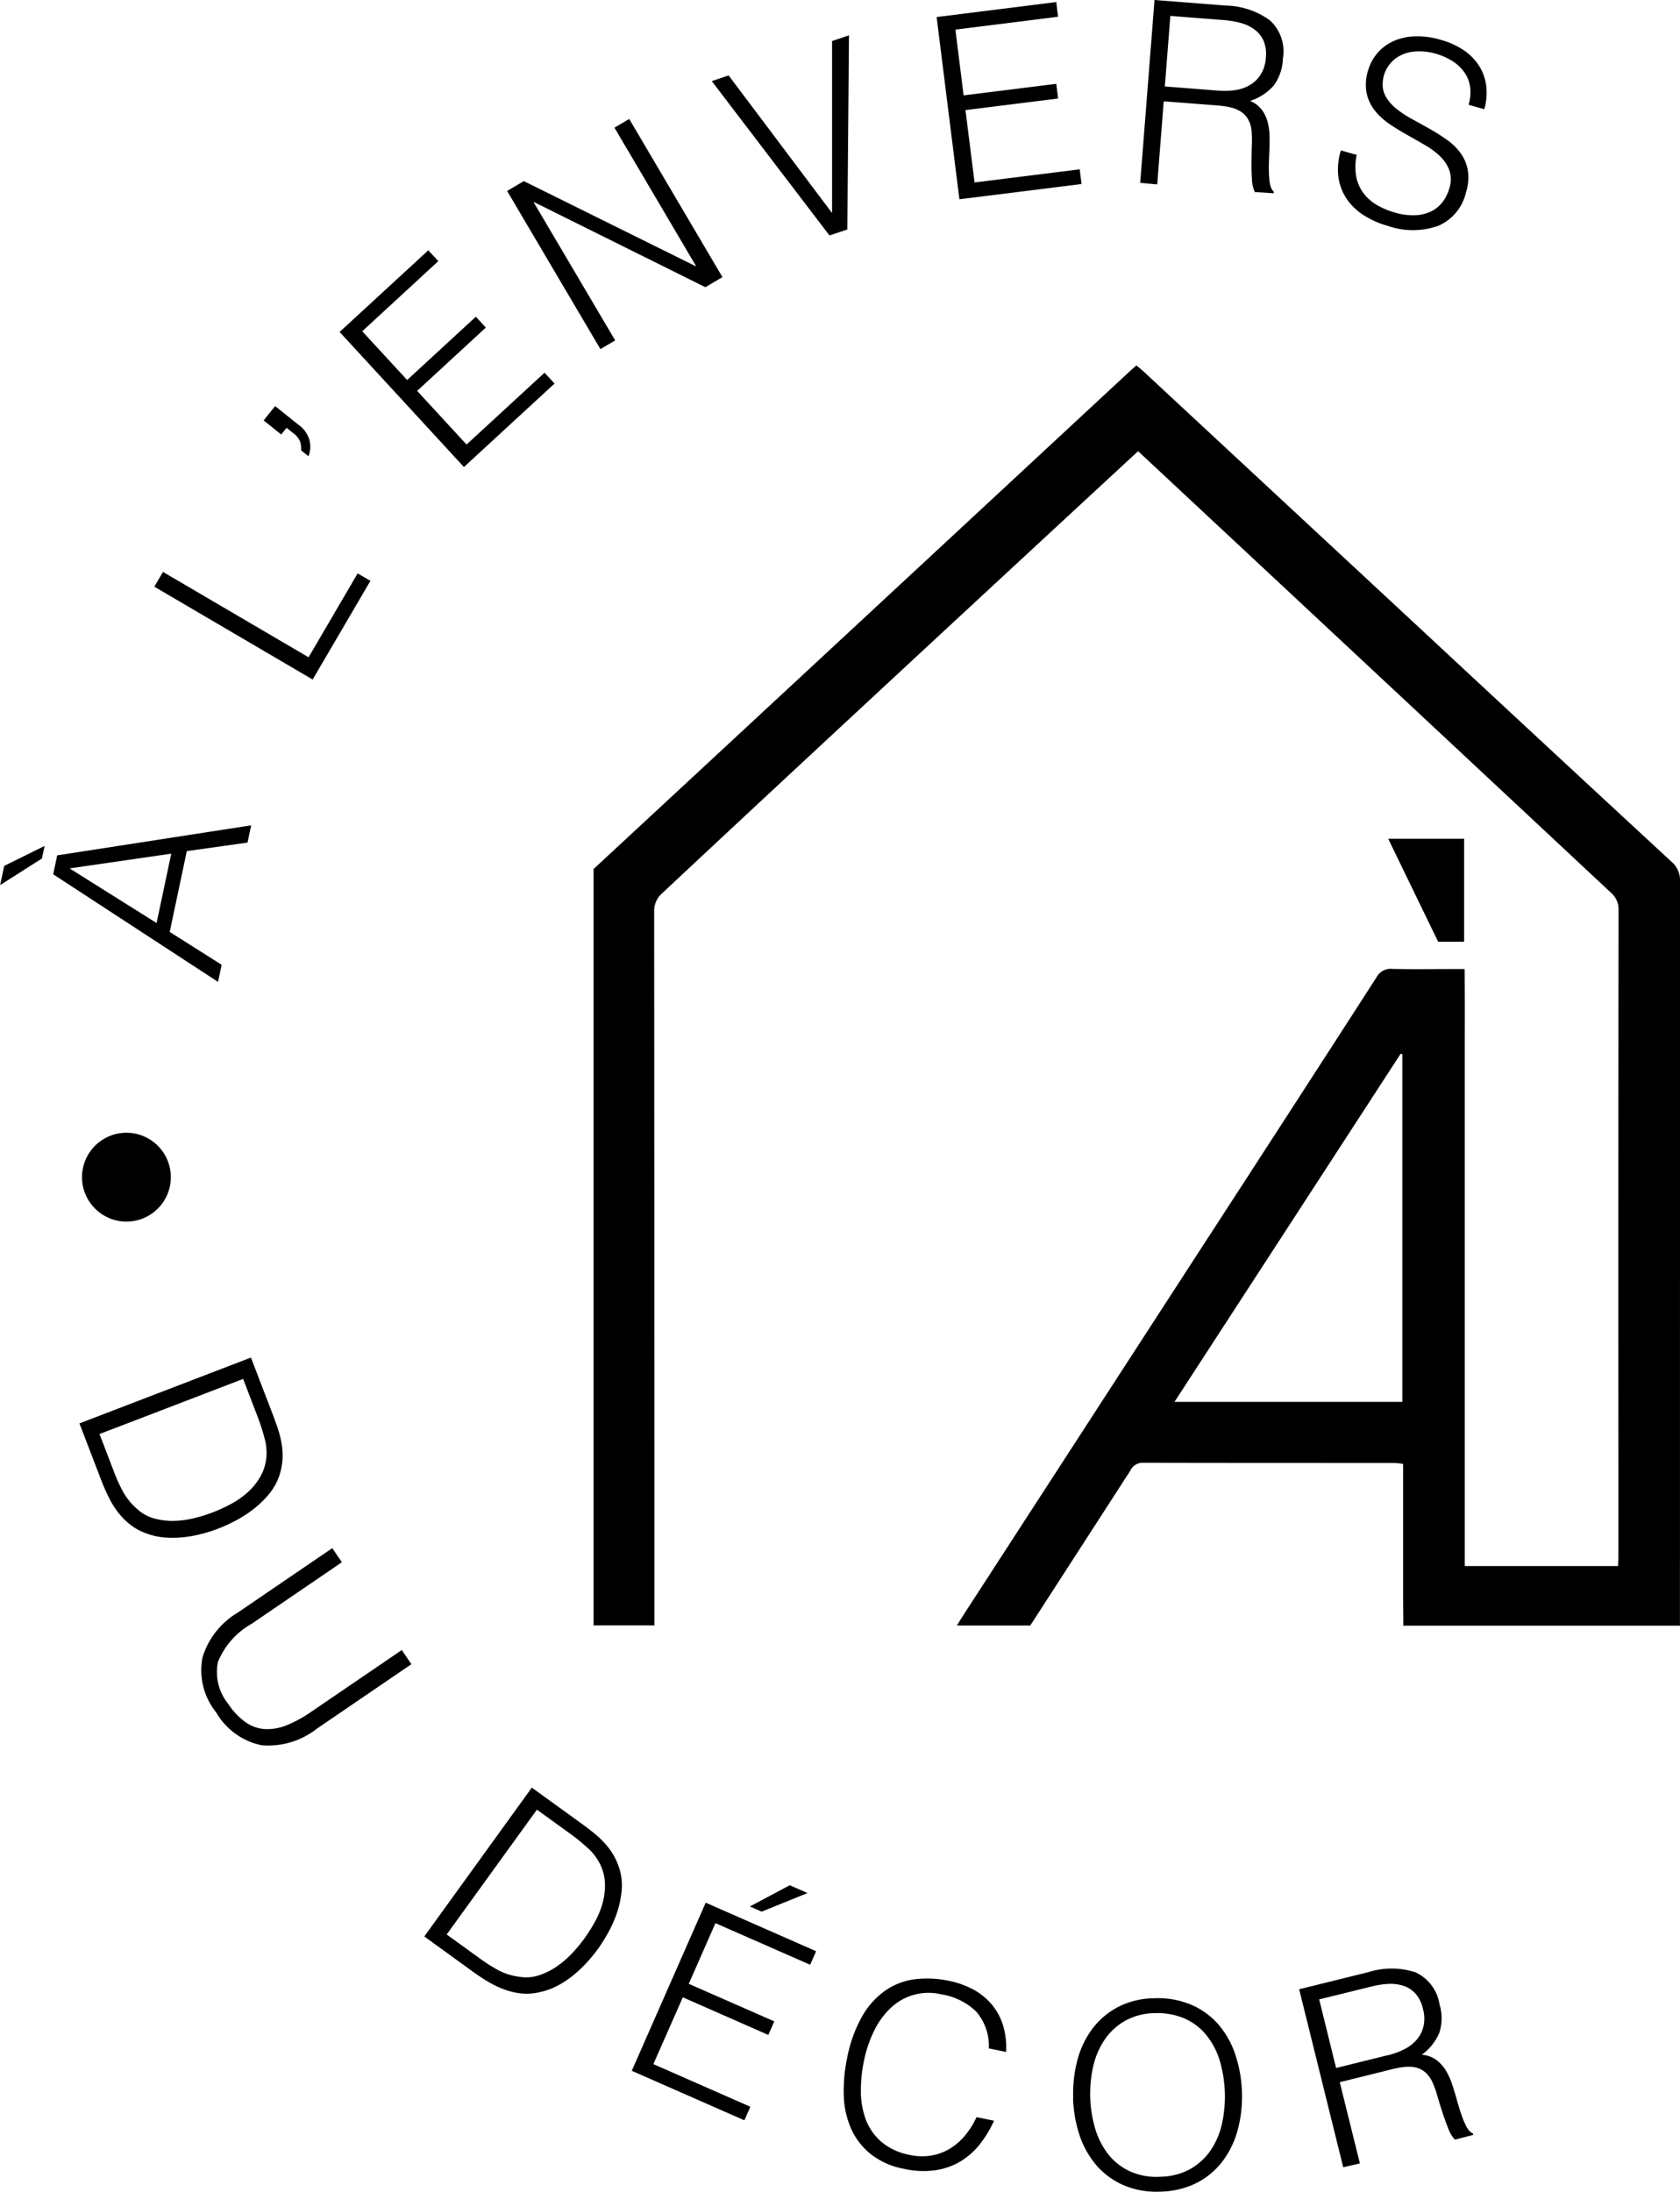 <?xml version="1.0" encoding="UTF-8"?> <svg xmlns="http://www.w3.org/2000/svg" width="129.23" height="168.543" viewBox="0 0 129.23 168.543"><g id="Calque_1-2" transform="translate(0.01 -0.01)"><path id="Tracé_358" data-name="Tracé 358" d="M195.66,118.2H201.5v7.919h-2C198.252,123.548,196.981,120.918,195.66,118.2Z" transform="translate(-88.886 -53.69)"></path><path id="Tracé_359" data-name="Tracé 359" d="M167.224,91.162a1.852,1.852,0,0,0-.671-1.5q-9.774-9.037-19.51-18.1l-21.1-19.6c-.169-.158-.355-.3-.54-.453-.2.18-.338.306-.486.437q-3.716,3.446-7.427,6.893c-11,10.216-22.828,21.191-33.836,31.4V148.4h4.677v-.917q0-26.981-.016-53.957a1.79,1.79,0,0,1,.633-1.441C100.917,80.87,123.958,59.57,123.958,59.57s1.381-1.282,1.583-1.463c0,0,24.356,22.719,36.357,33.939a1.7,1.7,0,0,1,.6,1.375q-.025,21.513-.011,43.02v6.636c0,.257-.022.513-.027.764H150.666V104.511c0-2.177.011-4.355-.011-6.582h-.824c-1.583,0-3.16.027-4.737-.011a1.234,1.234,0,0,0-1.222.66Q137.217,108.9,130.523,119.2q-9.258,14.276-18.517,28.558c-.126.191-.246.4-.4.655h5.637l.344-.529s4.906-7.591,7.357-11.384a1.03,1.03,0,0,1,.966-.6c6.467.016,12.928.011,19.4.016a4.98,4.98,0,0,1,.617.071v10.1c0,.78.011,1.555.016,2.336h21.278v-.731q0-28.25.011-56.505Zm-21.36,40.051H128.34c5.839-8.983,11.619-17.878,17.4-26.774l.126.044v26.725Z" transform="translate(-38.004 -23.399)"></path><path id="Tracé_360" data-name="Tracé 360" d="M0,120.911l.311-1.479,3.111-1.539-.207.966-3.22,2.052Zm16.77,7.444L4.083,120.076l.306-1.457,14.92-2.308-.278,1.326-4.671.655-1.315,6.216,3.995,2.527-.278,1.326Zm-4.737-4.524,1.13-5.343-7.82,1.135,6.691,4.2Z" transform="translate(0 -52.831)"></path><path id="Tracé_361" data-name="Tracé 361" d="M33.926,88.879,21.74,81.735l.666-1.135,11.2,6.565,3.776-6.451.982.573-4.442,7.586Z" transform="translate(-9.88 -36.609)"></path><path id="Tracé_362" data-name="Tracé 362" d="M39.846,58.676a2.229,2.229,0,0,1,.83,1.173,2.044,2.044,0,0,1-.076,1.239l-.568-.453a1.777,1.777,0,0,0-.06-.617,1.419,1.419,0,0,0-.54-.7l-.518-.415-.415.513L37.15,58.332l.884-1.1,1.806,1.446Z" transform="translate(-16.88 -25.993)"></path><path id="Tracé_363" data-name="Tracé 363" d="M57.427,51.952,47.86,41.561l6.822-6.281.769.835L49.6,41.507l3.455,3.749,5.283-4.868.769.835-5.283,4.868,3.8,4.126,6-5.523.769.835-6.964,6.412Z" transform="translate(-21.746 -16.022)"></path><path id="Tracé_364" data-name="Tracé 364" d="M73.555,23.171l-.033.022L79.782,33.8l-1.135.671L71.47,22.309l1.282-.759,13.207,6.538.033-.022L79.727,17.441l1.135-.671,7.171,12.164-1.315.775L73.555,23.171Z" transform="translate(-32.471 -7.613)"></path><path id="Tracé_365" data-name="Tracé 365" d="M100.31,8.51l1.3-.437,7.957,10.582V5.427l1.3-.437-.126,14.931-1.375.458L100.315,8.51Z" transform="translate(-45.572 -2.262)"></path><path id="Tracé_366" data-name="Tracé 366" d="M133.762,15.466,132.01,1.452,141.211.3l.142,1.13-7.9.988.633,5.059,7.127-.89.142,1.13-7.127.89.7,5.566,8.088-1.01.142,1.13-9.392,1.173Z" transform="translate(-59.972 -0.132)"></path><path id="Tracé_367" data-name="Tracé 367" d="M162.516,7.792l-.5,6.4-1.31-.12L161.807.01l5.441.426a5.994,5.994,0,0,1,3.444,1.146,3.241,3.241,0,0,1,.993,2.92,3.737,3.737,0,0,1-.693,2.068,4.052,4.052,0,0,1-1.834,1.2,2.173,2.173,0,0,1,.917.7,2.8,2.8,0,0,1,.448.977,4.79,4.79,0,0,1,.136,1.135c0,.393,0,.775-.022,1.141-.027.535-.038.982-.033,1.337a7.185,7.185,0,0,0,.049.868,1.984,1.984,0,0,0,.126.529.791.791,0,0,0,.207.3l-.011.115-1.452-.093a2.6,2.6,0,0,1-.224-1c-.027-.42-.038-.862-.033-1.321s.011-.906.027-1.337a7.99,7.99,0,0,0-.022-1.064,2.214,2.214,0,0,0-.306-.939,1.722,1.722,0,0,0-.589-.568,2.81,2.81,0,0,0-.8-.3,7.25,7.25,0,0,0-.933-.131L162.511,7.8Zm4.18-.813a5.7,5.7,0,0,0,1.375-.049,2.975,2.975,0,0,0,1.13-.415A2.433,2.433,0,0,0,170,5.7a2.763,2.763,0,0,0,.371-1.25,2.568,2.568,0,0,0-.18-1.31,2.153,2.153,0,0,0-.693-.862,3.1,3.1,0,0,0-1.048-.5,7.091,7.091,0,0,0-1.255-.218l-4.169-.327L162.6,6.657Z" transform="translate(-73.009)"></path><path id="Tracé_368" data-name="Tracé 368" d="M190.017,14.252a4.262,4.262,0,0,0-.038,1.654,3.126,3.126,0,0,0,.546,1.266,3.432,3.432,0,0,0,1.021.911,5.947,5.947,0,0,0,1.381.589,4.9,4.9,0,0,0,1.61.213,3.045,3.045,0,0,0,1.239-.311,2.525,2.525,0,0,0,.862-.726,3.074,3.074,0,0,0,.5-1.021,2.225,2.225,0,0,0,.011-1.386,2.893,2.893,0,0,0-.693-1.064,5.825,5.825,0,0,0-1.162-.873c-.453-.267-.922-.529-1.4-.8s-.944-.551-1.386-.857a5.061,5.061,0,0,1-1.113-1.031,3.332,3.332,0,0,1-.617-1.326,3.6,3.6,0,0,1,.12-1.752,3.442,3.442,0,0,1,.677-1.277,3.523,3.523,0,0,1,1.19-.928,4.287,4.287,0,0,1,1.654-.4,6.141,6.141,0,0,1,2.057.262,5.977,5.977,0,0,1,1.894.884,4.166,4.166,0,0,1,1.157,1.277,3.779,3.779,0,0,1,.469,1.534,4.571,4.571,0,0,1-.164,1.643l-1.212-.344a3.214,3.214,0,0,0,.115-1.413,2.546,2.546,0,0,0-.475-1.135,3.243,3.243,0,0,0-.911-.83,4.766,4.766,0,0,0-1.179-.524,4.447,4.447,0,0,0-1.708-.191A2.916,2.916,0,0,0,193.2,6.7a2.5,2.5,0,0,0-.813.808,2.4,2.4,0,0,0-.355,1.042,1.949,1.949,0,0,0,.218,1.206,3.369,3.369,0,0,0,.819.939,7.963,7.963,0,0,0,1.2.791c.447.246.9.5,1.364.759s.9.54,1.321.835A4.422,4.422,0,0,1,198,14.1a3.131,3.131,0,0,1,.562,1.315,3.8,3.8,0,0,1-.142,1.725,3.678,3.678,0,0,1-2.117,2.554,5.835,5.835,0,0,1-3.907.005,6.845,6.845,0,0,1-1.855-.824,4.485,4.485,0,0,1-1.31-1.272,3.992,3.992,0,0,1-.622-1.664A4.892,4.892,0,0,1,188.8,13.9l1.228.349Z" transform="translate(-85.666 -2.323)"></path><path id="Tracé_369" data-name="Tracé 369" d="M11.2,196.369,24.38,191.31l1.708,4.448c.136.36.267.72.382,1.075a8.222,8.222,0,0,1,.267,1.081,5.328,5.328,0,0,1,.076,1.1,4.944,4.944,0,0,1-.175,1.135,4.323,4.323,0,0,1-.753,1.512,7.2,7.2,0,0,1-1.2,1.217,9.537,9.537,0,0,1-1.408.933,12.391,12.391,0,0,1-1.4.649,11.8,11.8,0,0,1-1.37.431,9.22,9.22,0,0,1-1.43.246,7.819,7.819,0,0,1-1.43,0,5.054,5.054,0,0,1-1.381-.333,4.2,4.2,0,0,1-1.2-.671,5.493,5.493,0,0,1-.917-.933,7.009,7.009,0,0,1-.7-1.13q-.3-.606-.557-1.261l-1.708-4.448Zm1.534.824,1.13,2.947a12.361,12.361,0,0,0,.7,1.523,4.815,4.815,0,0,0,1.075,1.3,3.146,3.146,0,0,0,1.3.72,5.263,5.263,0,0,0,1.49.186,6.751,6.751,0,0,0,1.534-.2,10.7,10.7,0,0,0,1.446-.442,12.164,12.164,0,0,0,1.419-.649A6.64,6.64,0,0,0,24.1,201.7a4.866,4.866,0,0,0,.96-1.157,3.713,3.713,0,0,0,.5-1.473,4.063,4.063,0,0,0-.126-1.528,15.094,15.094,0,0,0-.524-1.643l-1.13-2.947-11.062,4.246Z" transform="translate(-5.088 -86.901)"></path><path id="Tracé_370" data-name="Tracé 370" d="M38.411,218.16l.742,1.086L32.2,223.988a5.9,5.9,0,0,0-2.581,2.931,3.871,3.871,0,0,0,.8,3.231,5.237,5.237,0,0,0,1.326,1.4,2.915,2.915,0,0,0,1.479.529,3.976,3.976,0,0,0,1.664-.289,9.649,9.649,0,0,0,1.921-1.053L43.759,226l.742,1.086-7.275,4.961a6.045,6.045,0,0,1-4.251,1.272,5.26,5.26,0,0,1-3.493-2.527,5.168,5.168,0,0,1-1.059-4.2,6.072,6.072,0,0,1,2.718-3.471l7.275-4.961Z" transform="translate(-12.864 -99.098)"></path><path id="Tracé_371" data-name="Tracé 371" d="M59.79,263.36l8.273-11.45,3.858,2.789c.317.229.617.458.906.693a7.151,7.151,0,0,1,.813.759,5.24,5.24,0,0,1,.666.879,5.1,5.1,0,0,1,.475,1.048,4.381,4.381,0,0,1,.2,1.681,7.488,7.488,0,0,1-.333,1.67,9.085,9.085,0,0,1-.666,1.55,12.718,12.718,0,0,1-.813,1.31,11.536,11.536,0,0,1-.911,1.108,9.493,9.493,0,0,1-1.059.988,7.363,7.363,0,0,1-1.2.78,5.2,5.2,0,0,1-1.337.475,4.224,4.224,0,0,1-1.37.1,5.4,5.4,0,0,1-1.277-.284,7.293,7.293,0,0,1-1.206-.557c-.387-.224-.78-.48-1.157-.748L59.8,263.36Zm1.73-.153,2.559,1.85a12.625,12.625,0,0,0,1.419.9,4.8,4.8,0,0,0,1.61.5,3.191,3.191,0,0,0,1.49-.109,5.241,5.241,0,0,0,1.348-.66,7.238,7.238,0,0,0,1.179-1,10.971,10.971,0,0,0,.971-1.162,12.329,12.329,0,0,0,.835-1.321,6.49,6.49,0,0,0,.584-1.441,5.145,5.145,0,0,0,.175-1.5,3.68,3.68,0,0,0-.393-1.506,4.183,4.183,0,0,0-.939-1.212,14.627,14.627,0,0,0-1.343-1.091l-2.559-1.85-6.942,9.6Z" transform="translate(-27.165 -114.429)"></path><path id="Tracé_372" data-name="Tracé 372" d="M89.04,279.936l5.687-12.928,8.492,3.733-.458,1.042-7.286-3.2-2.052,4.666L100,276.137l-.458,1.042-6.576-2.892L90.7,279.423l7.46,3.28-.458,1.042-8.666-3.809ZM98.126,267.3l3.067-1.632,1.364.6-3.525,1.43Z" transform="translate(-40.452 -120.68)"></path><path id="Tracé_373" data-name="Tracé 373" d="M130.074,284.185a4.052,4.052,0,0,0-.96-2.821,4.947,4.947,0,0,0-2.674-1.332,4.214,4.214,0,0,0-3.973,1.1,6.074,6.074,0,0,0-1.255,1.774,9.69,9.69,0,0,0-.753,2.276,11.056,11.056,0,0,0-.229,2.314,6.241,6.241,0,0,0,.377,2.15,4.255,4.255,0,0,0,1.19,1.714,4.747,4.747,0,0,0,2.221,1.021,4.349,4.349,0,0,0,1.654.038,4.116,4.116,0,0,0,1.424-.535,4.735,4.735,0,0,0,1.157-1.015,6.149,6.149,0,0,0,.873-1.4l1.348.278a8.876,8.876,0,0,1-1.053,1.757,5.678,5.678,0,0,1-1.468,1.332,5.2,5.2,0,0,1-1.943.709,6.7,6.7,0,0,1-2.461-.1,5.841,5.841,0,0,1-2.57-1.141,5.3,5.3,0,0,1-1.506-1.959,6.769,6.769,0,0,1-.557-2.527,12.058,12.058,0,0,1,.251-2.86,10.621,10.621,0,0,1,1.173-3.263,6.132,6.132,0,0,1,1.8-1.981,5.16,5.16,0,0,1,2.27-.851,8,8,0,0,1,2.6.126,6.794,6.794,0,0,1,1.888.677,4.868,4.868,0,0,1,1.419,1.162,4.572,4.572,0,0,1,.857,1.61,5.96,5.96,0,0,1,.229,2.019l-1.326-.273Z" transform="translate(-54.02 -126.649)"></path><path id="Tracé_374" data-name="Tracé 374" d="M151.251,289.226a9.933,9.933,0,0,1,.333-2.914,6.948,6.948,0,0,1,1.162-2.4,5.894,5.894,0,0,1,1.965-1.654,6.2,6.2,0,0,1,2.75-.666,6.631,6.631,0,0,1,2.871.5,5.786,5.786,0,0,1,2.1,1.528,6.868,6.868,0,0,1,1.3,2.336,9.95,9.95,0,0,1,.5,2.9,9.77,9.77,0,0,1-.333,2.887,7.018,7.018,0,0,1-1.162,2.39,5.891,5.891,0,0,1-1.986,1.659,6.467,6.467,0,0,1-2.811.671,6.38,6.38,0,0,1-2.843-.508,5.881,5.881,0,0,1-2.079-1.539,6.956,6.956,0,0,1-1.288-2.319,10.059,10.059,0,0,1-.491-2.86Zm6.68,6.09a4.924,4.924,0,0,0,2.319-.589,4.7,4.7,0,0,0,1.566-1.43,5.949,5.949,0,0,0,.873-2.025,9.784,9.784,0,0,0-.2-5,5.816,5.816,0,0,0-1.091-1.959,4.444,4.444,0,0,0-1.681-1.206,5.327,5.327,0,0,0-2.183-.371,4.807,4.807,0,0,0-2.3.595,4.746,4.746,0,0,0-1.566,1.446,6.053,6.053,0,0,0-.873,2.036,9.533,9.533,0,0,0,.136,4.764,6,6,0,0,0,.988,1.976,4.571,4.571,0,0,0,1.648,1.326,5,5,0,0,0,2.363.442Z" transform="translate(-68.708 -127.913)"></path><path id="Tracé_375" data-name="Tracé 375" d="M186.237,286.164l1.544,6.227-1.282.295L183.11,279l5.3-1.31a5.978,5.978,0,0,1,3.629,0,3.258,3.258,0,0,1,1.866,2.456,3.729,3.729,0,0,1-.005,2.183,4.037,4.037,0,0,1-1.359,1.708,2.137,2.137,0,0,1,1.091.377,2.874,2.874,0,0,1,.731.786,4.971,4.971,0,0,1,.486,1.031c.126.371.24.737.338,1.086.142.518.273.944.387,1.277a7.489,7.489,0,0,0,.322.808,1.971,1.971,0,0,0,.284.464.767.767,0,0,0,.295.218l.027.115-1.408.366a2.523,2.523,0,0,1-.524-.879c-.153-.393-.306-.808-.448-1.244s-.273-.862-.393-1.277a7.032,7.032,0,0,0-.36-1,2.207,2.207,0,0,0-.584-.8,1.713,1.713,0,0,0-.737-.355,2.778,2.778,0,0,0-.857-.033,7.246,7.246,0,0,0-.928.169l-4.022,1Zm3.711-2.09a5.787,5.787,0,0,0,1.288-.48,3.1,3.1,0,0,0,.944-.748,2.411,2.411,0,0,0,.5-1.026,2.74,2.74,0,0,0-.044-1.3,2.673,2.673,0,0,0-.584-1.19,2.151,2.151,0,0,0-.928-.6,3.291,3.291,0,0,0-1.152-.142,6.848,6.848,0,0,0-1.261.191l-4.06,1,1.3,5.277,3.984-.988Z" transform="translate(-83.185 -126.013)"></path><circle id="Ellipse_22" data-name="Ellipse 22" cx="3.416" cy="3.416" r="3.416" transform="translate(6.299 87.12)"></circle></g></svg> 